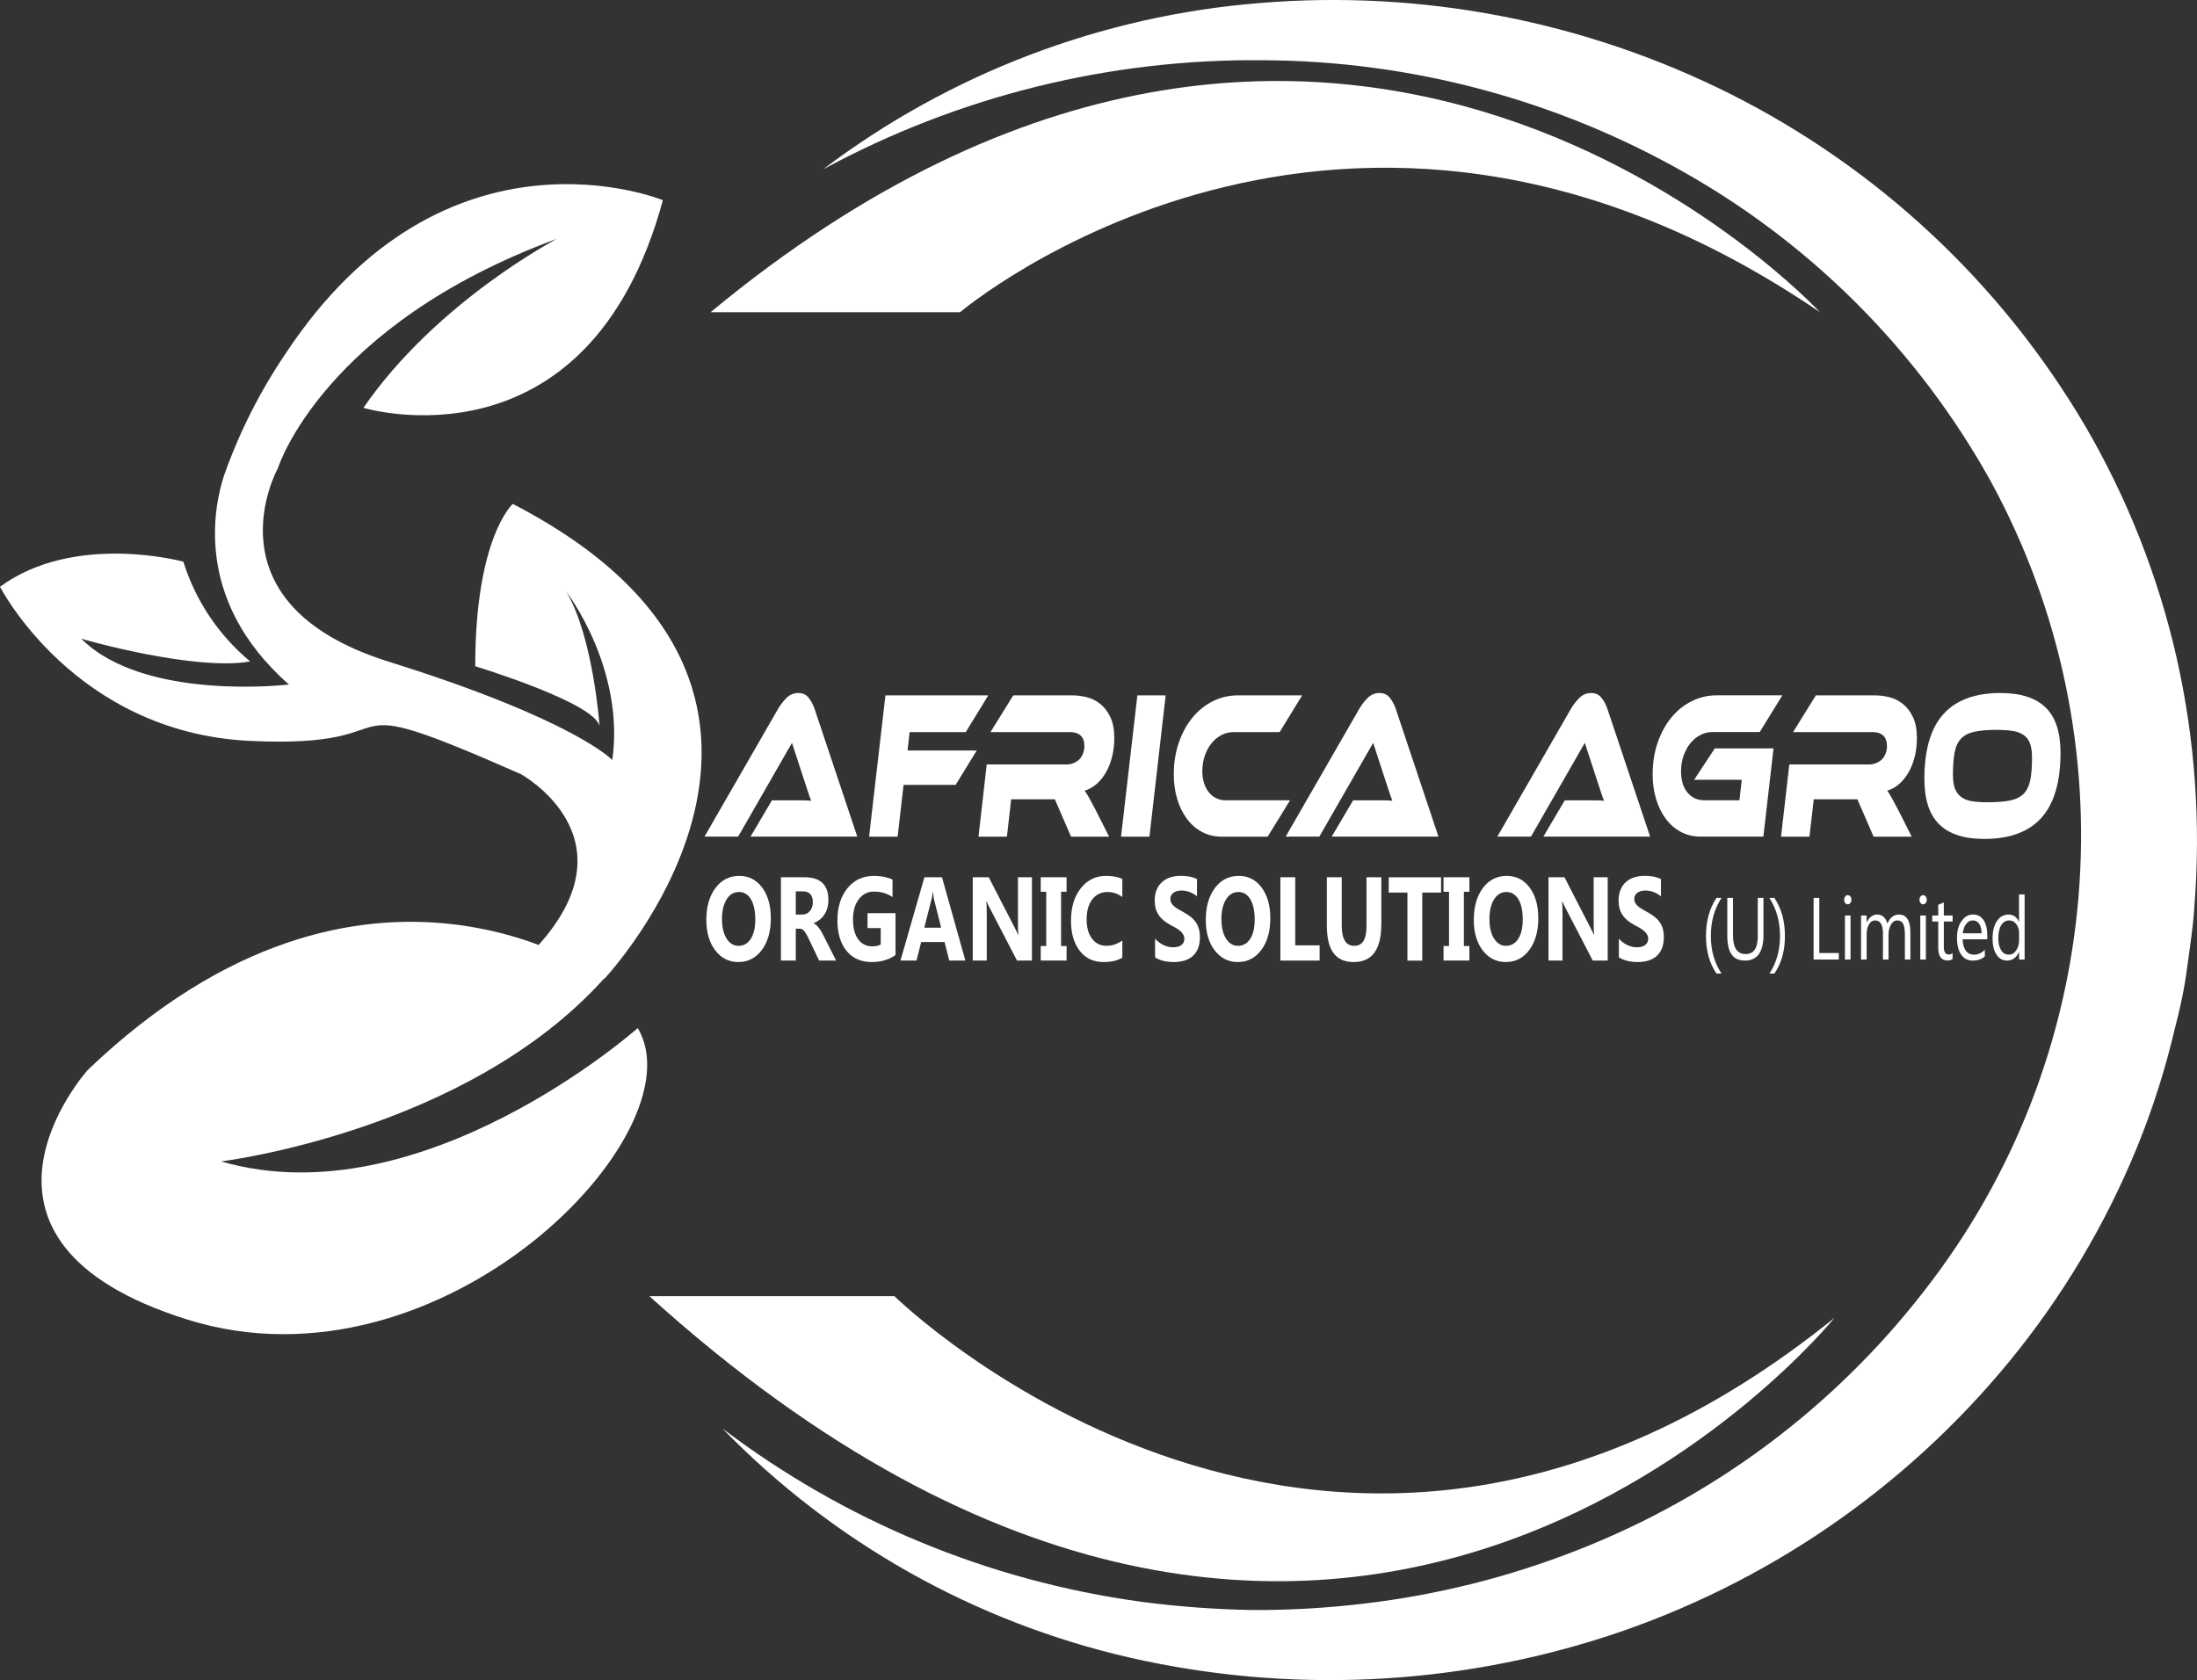 <svg xmlns="http://www.w3.org/2000/svg" id="Layer_1" data-name="Layer 1" viewBox="0 0 467.65 357.68"><rect x="0" y="0" width="467.65" height="357.68" fill="#333333" stroke="none"/><defs><style>      .cls-1 {        isolation: isolate;      }      .cls-2 {        fill: #fff;        stroke-width: 0px;      }    </style></defs><path class="cls-2" d="M151.25,66.47h53.11s81.56-69.22,183.03,0c0,0-102.42-110.76-236.14,0Z"></path><path class="cls-2" d="M138.22,275.94h52.16s92.94,91.35,200.12,4.6c0,0-104.32,129.22-252.28-4.6Z"></path><path class="cls-2" d="M47.06,247.25s52.32-6.34,81.59-39c0,0-50.54-37.26-109.94,19.5,0,0-32.82,36.37,21.28,53.21,54.1,16.84,109.05-39.89,95.76-62.09,0,0-45.98,40.81-88.69,28.38Z"></path><path class="cls-2" d="M53.27,140.83c-6.7-5.56-11.64-12.94-14.24-21.25,0,0-23.05-6.34-39.03,5.33,0,0,15.85,31.04,53.21,32.82,37.35,1.78,13.32-12.43,57.65,7.07,0,0,24.42,13.38,3.77,36.4l14.02,7.17s57.65-61.2-19.5-101.09c0,0-7.99,7.07-7.99,34.56,0,0,25.81,7.83,26.48,12.87,0,0-1.33-19.03-7.07-28.7,0,0,12.49,16.2,9.77,35.8,0,0-7.9-8.53-47.56-20.93-39.67-12.4-23.62-41.22-23.62-41.22,0,0,9.51-30.47,59.42-48.83,0,0-25.65,13.38-41.22,35.99,0,0,47.79,14.52,63.74-44.2,0,0-46.26-19.03-80.35,32.72-5.47,8.07-9.87,16.81-13.1,26-1.71,5.36-7.07,26,13.86,44.39,0,0-30.79,3.68-44.23-9.77,0,.06,24.13,6.98,36.02,4.85Z"></path><path class="cls-2" d="M175.19,36.06C202.18,15.63,234.45,3.34,268.2.64c34.52-2.86,69.17,3.85,100.14,19.37,31.49,15.83,57.75,40.41,75.59,70.81,8.91,15.31,15.44,31.88,19.37,49.15,3.91,17.31,5.19,35.11,3.81,52.8-.25,4.44-.98,8.82-1.55,13.19s-1.49,8.75-2.63,13.03c-2.03,8.65-4.73,17.14-8.09,25.37-6.71,16.37-15.82,31.65-27.02,45.34-22.33,27.24-51.96,47.54-85.42,58.54-32.91,10.74-68.12,12.35-101.88,4.66-33.02-7.56-63.15-24.51-86.76-48.8,26,19.73,56.64,32.43,88.98,36.88,7.9,1.05,15.85,1.64,23.81,1.78,7.93.04,15.85-.42,23.72-1.36,15.62-1.82,30.93-5.66,45.57-11.42,29.05-11.37,54.49-30.37,73.63-55.02,38.82-49.56,44.39-117.47,14.17-172.69-15.12-27.16-37.36-49.68-64.34-65.13-27.55-15.81-58.73-24.19-90.5-24.32-32.67-.33-64.88,7.67-93.61,23.24Z"></path><g class="cls-1"><g class="cls-1"><path class="cls-2" d="M159.75,178.12l4.56-7.73h6.72c.62,0,1.17.03,1.64.09-.22-.54-.46-1.22-.73-2.05-.27-.83-.53-1.6-.76-2.32l-2.6-7.96-11.46,19.96h-7.16l15.66-27.2c.51-.87,1.11-1.65,1.81-2.34.7-.69,1.53-1.03,2.48-1.03s1.64.32,2.18.97c.53.64.97,1.45,1.3,2.4l9.09,27.2h-22.74Z"></path></g><g class="cls-1"><path class="cls-2" d="M210.36,148.04l-4.79,7.82h-11.95l-.44,3.91h14.73l-4.5,7.33h-11.08l-1.26,11.02h-6.08l3.48-30.08h21.89Z"></path></g><g class="cls-1"><path class="cls-2" d="M236.08,178.12h-8.1l-3.45-7.96h-9.29l-.91,7.96h-6.05l1.75-15.38h17.01c.51,0,.99-.09,1.45-.27.46-.18.86-.44,1.2-.76s.61-.74.82-1.24c.2-.5.31-1.04.31-1.64,0-.99-.26-1.73-.79-2.23-.53-.49-1.26-.74-2.19-.74h-17.01l4.85-7.82h12.57c1.01,0,2.05.13,3.11.4s2.03.76,2.89,1.46,1.57,1.64,2.12,2.81c.55,1.17.82,2.65.82,4.45,0,1.35-.15,2.64-.45,3.87-.3,1.23-.73,2.34-1.29,3.33-.56.99-1.22,1.83-2,2.52s-1.64,1.17-2.57,1.44c.27.39.58.88.92,1.48.34.6.78,1.42,1.33,2.47l2.95,5.84Z"></path><path class="cls-2" d="M244.67,178.12h-6.05l3.48-30.08h6.02l-3.45,30.08Z"></path></g><g class="cls-1"><path class="cls-2" d="M274.59,170.39l-4.76,7.73h-9.82c-1.52,0-2.91-.34-4.16-1.01-1.26-.68-2.33-1.6-3.21-2.79s-1.57-2.59-2.06-4.2c-.49-1.62-.73-3.37-.73-5.26,0-2.46.36-4.72,1.08-6.79.72-2.07,1.69-3.84,2.92-5.33,1.23-1.48,2.67-2.64,4.32-3.46,1.66-.82,3.42-1.24,5.29-1.24h13.71l-4.79,7.82h-9.82c-.9,0-1.75.21-2.56.63-.81.42-1.51,1-2.12,1.75s-1.08,1.63-1.43,2.63c-.35,1-.53,2.11-.53,3.3,0,.93.12,1.78.37,2.54.24.76.58,1.42,1.02,1.96.44.54.96.96,1.56,1.26.6.3,1.28.45,2.02.45h13.71Z"></path></g><g class="cls-1"><path class="cls-2" d="M283.46,178.12l4.56-7.73h6.72c.63,0,1.17.03,1.64.09-.21-.54-.46-1.22-.73-2.05-.28-.83-.53-1.6-.76-2.32l-2.6-7.96-11.46,19.96h-7.16l15.66-27.2c.51-.87,1.11-1.65,1.81-2.34.7-.69,1.53-1.03,2.48-1.03s1.64.32,2.18.97.97,1.45,1.3,2.4l9.09,27.2h-22.74Z"></path></g><g class="cls-1"><path class="cls-2" d="M328.51,178.12l4.56-7.73h6.72c.63,0,1.17.03,1.64.09-.21-.54-.46-1.22-.73-2.05-.28-.83-.53-1.6-.76-2.32l-2.6-7.96-11.46,19.96h-7.16l15.66-27.2c.51-.87,1.11-1.65,1.81-2.34.7-.69,1.53-1.03,2.48-1.03s1.64.32,2.18.97.97,1.45,1.3,2.4l9.09,27.2h-22.74Z"></path></g><g class="cls-1"><path class="cls-2" d="M365,159.32h12.51l-2.16,18.79h-13.41c-1.52,0-2.91-.34-4.16-1.01-1.26-.68-2.33-1.6-3.21-2.79s-1.57-2.59-2.06-4.2c-.49-1.62-.73-3.37-.73-5.26,0-2.46.36-4.72,1.08-6.79.72-2.07,1.69-3.84,2.92-5.33,1.23-1.48,2.67-2.64,4.32-3.46,1.66-.82,3.42-1.24,5.29-1.24h14l-4.82,7.82h-10.08c-.9,0-1.75.21-2.56.63-.81.42-1.51,1-2.12,1.75s-1.09,1.63-1.45,2.65c-.36,1.02-.54,2.13-.54,3.33,0,1.89.45,3.39,1.36,4.5.91,1.11,2.12,1.66,3.64,1.66h7.43l.5-4.36h-10.14l4.41-6.7Z"></path></g><g class="cls-1"><path class="cls-2" d="M406.9,178.12h-8.09l-3.45-7.96h-9.29l-.91,7.96h-6.05l1.76-15.38h17.01c.51,0,.99-.09,1.45-.27.46-.18.85-.44,1.2-.76s.61-.74.82-1.24c.2-.5.31-1.04.31-1.64,0-.99-.27-1.73-.79-2.23-.53-.49-1.26-.74-2.19-.74h-17.01l4.85-7.82h12.57c1.01,0,2.05.13,3.11.4s2.03.76,2.89,1.46,1.57,1.64,2.12,2.81c.55,1.17.82,2.65.82,4.45,0,1.35-.15,2.64-.45,3.87-.3,1.23-.73,2.34-1.29,3.33-.56.99-1.23,1.83-2,2.52s-1.64,1.17-2.57,1.44c.27.39.58.88.92,1.48.34.6.78,1.42,1.33,2.47l2.95,5.84Z"></path></g><g class="cls-1"><path class="cls-2" d="M425.89,147.54c4.25,0,7.43,1.03,9.54,3.08s3.17,5.27,3.17,9.64c0,6.17-1.35,10.78-4.03,13.8-2.69,3.03-6.77,4.54-12.24,4.54-4.25,0-7.43-1.03-9.54-3.1-2.11-2.07-3.17-5.29-3.17-9.67,0-6.17,1.34-10.77,4.03-13.78,2.69-3.01,6.77-4.52,12.25-4.52ZM423.2,170.79c1.97,0,3.56-.13,4.78-.4,1.22-.27,2.16-.76,2.84-1.48.67-.72,1.12-1.7,1.36-2.94.24-1.24.35-2.83.35-4.74,0-1.2-.14-2.18-.42-2.94-.28-.76-.73-1.36-1.35-1.8-.61-.43-1.4-.73-2.35-.88-.96-.15-2.1-.23-3.42-.23-1.97,0-3.55.14-4.76.41s-2.15.76-2.82,1.48c-.68.72-1.13,1.7-1.36,2.94-.23,1.24-.35,2.83-.35,4.74,0,1.23.14,2.22.44,2.97s.74,1.34,1.34,1.78,1.38.73,2.33.88c.94.15,2.08.22,3.4.22Z"></path></g></g><g class="cls-1"><path class="cls-2" d="M157.16,204.81c-2.01,0-3.64-.83-4.91-2.48-1.26-1.65-1.9-3.81-1.9-6.46,0-2.81.64-5.07,1.93-6.81,1.28-1.73,2.98-2.59,5.1-2.59,2,0,3.62.83,4.85,2.48,1.24,1.66,1.85,3.85,1.85,6.56s-.64,5.04-1.92,6.74-2.95,2.56-5.01,2.56ZM157.3,189.9c-1.11,0-1.99.53-2.64,1.58-.65,1.05-.98,2.44-.98,4.17s.33,3.15.98,4.17c.65,1.02,1.5,1.54,2.56,1.54s1.95-.5,2.59-1.49c.64-.99.96-2.37.96-4.14s-.31-3.27-.93-4.29c-.62-1.02-1.47-1.54-2.54-1.54Z"></path><path class="cls-2" d="M177.99,204.5h-3.63l-2.18-4.56c-.16-.35-.32-.66-.47-.93s-.3-.5-.45-.7c-.15-.19-.31-.34-.48-.45-.17-.1-.35-.15-.54-.15h-.85v6.79h-3.16v-17.74h5c3.4,0,5.1,1.61,5.1,4.82,0,.62-.08,1.19-.22,1.71-.15.53-.36,1-.64,1.42-.27.42-.6.78-.99,1.09-.39.3-.82.55-1.3.72v.05c.21.08.41.22.61.4s.38.4.57.65c.18.24.36.51.52.8.17.28.32.56.45.84l2.65,5.25ZM169.39,189.76v4.94h1.37c.68,0,1.22-.25,1.63-.74.42-.5.63-1.13.63-1.87,0-1.55-.73-2.33-2.2-2.33h-1.43Z"></path><path class="cls-2" d="M190.63,203.31c-1.37,1-3.07,1.5-5.1,1.5-2.25,0-4.03-.79-5.33-2.37-1.3-1.58-1.95-3.76-1.95-6.52s.71-5.06,2.13-6.82c1.42-1.76,3.31-2.63,5.67-2.63,1.49,0,2.79.26,3.93.78v3.75c-1.08-.79-2.4-1.19-3.97-1.19-1.31,0-2.38.54-3.2,1.62-.83,1.07-1.24,2.51-1.24,4.31s.37,3.23,1.11,4.23c.74,1,1.74,1.5,2.99,1.5.76,0,1.36-.13,1.8-.41v-3.47h-2.81v-3.19h5.96v8.92Z"></path><path class="cls-2" d="M205.5,204.5h-3.44l-1-3.95h-4.98l-.99,3.95h-3.42l5.1-17.74h3.74l4.98,17.74ZM200.33,197.49l-1.5-5.96c-.11-.44-.19-.98-.24-1.59h-.08c-.03.52-.11,1.03-.24,1.55l-1.53,6.01h3.59Z"></path><path class="cls-2" d="M219.67,204.5h-3.19l-5.78-11.15c-.34-.65-.57-1.14-.7-1.47h-.04c.05.63.08,1.58.08,2.87v9.75h-2.98v-17.74h3.4l5.56,10.8c.25.49.49.97.7,1.45h.04c-.05-.41-.08-1.23-.08-2.44v-9.81h2.98v17.74Z"></path><path class="cls-2" d="M227.03,186.76v3.09h-1.17v11.55h1.17v3.09h-5.5v-3.09h1.17v-11.55h-1.17v-3.09h5.5Z"></path><path class="cls-2" d="M238.9,203.87c-1.02.63-2.36.94-4.01.94-2.15,0-3.84-.8-5.07-2.4s-1.85-3.73-1.85-6.39c0-2.84.69-5.14,2.08-6.91,1.39-1.77,3.18-2.64,5.39-2.64,1.37,0,2.52.22,3.46.65v3.85c-.94-.71-2.01-1.07-3.2-1.07-1.32,0-2.38.52-3.19,1.57-.81,1.05-1.21,2.46-1.21,4.25s.38,3.08,1.14,4.1c.76,1.02,1.79,1.53,3.08,1.53s2.36-.38,3.38-1.14v3.65Z"></path><path class="cls-2" d="M245.87,203.82v-3.96c.57.6,1.18,1.05,1.85,1.36.67.3,1.33.45,2.01.45.4,0,.75-.05,1.04-.14.3-.09.54-.21.74-.37.2-.16.35-.35.44-.57.1-.22.15-.46.15-.71,0-.35-.08-.66-.24-.93s-.37-.52-.64-.76c-.27-.23-.59-.45-.97-.67s-.77-.43-1.2-.66c-1.09-.58-1.91-1.28-2.45-2.11s-.81-1.84-.81-3.02c0-.92.14-1.72.44-2.38.29-.66.69-1.21,1.2-1.64s1.09-.75,1.75-.95c.67-.2,1.37-.3,2.11-.3s1.37.06,1.94.16c.56.11,1.08.28,1.56.51v3.7c-.24-.21-.49-.39-.77-.55-.28-.16-.56-.29-.85-.39-.29-.11-.58-.18-.87-.23s-.57-.07-.83-.07c-.36,0-.68.04-.98.13-.3.09-.55.21-.74.37-.2.15-.36.34-.47.56-.11.22-.17.46-.17.74,0,.29.06.56.19.8s.3.46.53.67c.23.21.5.42.83.62.33.2.69.41,1.11.63.56.3,1.06.61,1.51.95.45.33.83.71,1.15,1.13.32.42.56.9.73,1.44.17.54.25,1.17.25,1.89,0,.99-.15,1.82-.44,2.49-.3.67-.7,1.22-1.21,1.63-.51.42-1.1.72-1.78.9-.67.18-1.38.27-2.13.27s-1.5-.08-2.2-.25c-.69-.17-1.29-.41-1.8-.74Z"></path><path class="cls-2" d="M263.47,204.81c-2.01,0-3.64-.83-4.91-2.48s-1.9-3.81-1.9-6.46c0-2.81.64-5.07,1.93-6.81,1.28-1.73,2.98-2.59,5.1-2.59,2,0,3.62.83,4.86,2.48,1.23,1.66,1.85,3.85,1.85,6.56s-.64,5.04-1.92,6.74c-1.28,1.71-2.95,2.56-5.01,2.56ZM263.61,189.9c-1.11,0-1.99.53-2.64,1.58-.65,1.05-.98,2.44-.98,4.17s.33,3.15.98,4.17,1.5,1.54,2.56,1.54,1.95-.5,2.59-1.49c.64-.99.95-2.37.95-4.14s-.31-3.27-.93-4.29c-.62-1.02-1.46-1.54-2.54-1.54Z"></path><path class="cls-2" d="M280.89,204.5h-8.35v-17.74h3.16v14.5h5.19v3.24Z"></path><path class="cls-2" d="M294.02,196.82c0,5.33-1.96,7.99-5.88,7.99s-5.71-2.6-5.71-7.81v-10.24h3.17v10.29c0,2.87.89,4.31,2.66,4.31s2.61-1.39,2.61-4.16v-10.44h3.16v10.06Z"></path><path class="cls-2" d="M306.73,190.02h-3.99v14.49h-3.16v-14.49h-3.98v-3.25h11.14v3.25Z"></path><path class="cls-2" d="M312.77,186.76v3.09h-1.17v11.55h1.17v3.09h-5.5v-3.09h1.17v-11.55h-1.17v-3.09h5.5Z"></path><path class="cls-2" d="M320.52,204.81c-2.01,0-3.64-.83-4.91-2.48s-1.9-3.81-1.9-6.46c0-2.81.64-5.07,1.93-6.81,1.28-1.73,2.99-2.59,5.1-2.59,2,0,3.62.83,4.85,2.48,1.24,1.66,1.85,3.85,1.85,6.56s-.64,5.04-1.92,6.74-2.95,2.56-5.01,2.56ZM320.66,189.9c-1.11,0-1.99.53-2.64,1.58-.65,1.05-.98,2.44-.98,4.17s.33,3.15.98,4.17c.65,1.02,1.5,1.54,2.56,1.54s1.95-.5,2.59-1.49.96-2.37.96-4.14-.31-3.27-.93-4.29c-.62-1.02-1.47-1.54-2.54-1.54Z"></path><path class="cls-2" d="M342.21,204.5h-3.18l-5.78-11.15c-.34-.65-.57-1.14-.7-1.47h-.04c.06.63.08,1.58.08,2.87v9.75h-2.98v-17.74h3.4l5.56,10.8c.25.49.49.97.7,1.45h.04c-.05-.41-.08-1.23-.08-2.44v-9.81h2.98v17.74Z"></path><path class="cls-2" d="M344.59,203.82v-3.96c.56.6,1.18,1.05,1.85,1.36.66.3,1.33.45,2.01.45.4,0,.74-.05,1.04-.14s.55-.21.74-.37.35-.35.45-.57c.1-.22.15-.46.15-.71,0-.35-.08-.66-.24-.93s-.37-.52-.64-.76c-.27-.23-.59-.45-.96-.67s-.77-.43-1.2-.66c-1.1-.58-1.91-1.28-2.45-2.11-.54-.83-.81-1.84-.81-3.02,0-.92.15-1.72.44-2.38.29-.66.69-1.21,1.2-1.64s1.09-.75,1.76-.95c.66-.2,1.37-.3,2.11-.3s1.38.06,1.94.16c.56.11,1.08.28,1.56.51v3.7c-.23-.21-.49-.39-.76-.55-.28-.16-.56-.29-.86-.39-.29-.11-.59-.18-.88-.23-.29-.05-.56-.07-.82-.07-.36,0-.68.04-.98.13-.29.09-.54.21-.74.37-.2.15-.36.34-.47.56-.11.22-.16.46-.16.74,0,.29.06.56.19.8s.3.46.53.67c.23.21.5.42.83.62.33.2.69.41,1.1.63.56.3,1.07.61,1.51.95s.83.71,1.15,1.13c.32.42.56.9.73,1.44.17.54.25,1.17.25,1.89,0,.99-.15,1.82-.45,2.49s-.7,1.22-1.21,1.63c-.51.42-1.1.72-1.77.9s-1.39.27-2.14.27-1.5-.08-2.19-.25c-.69-.17-1.29-.41-1.8-.74Z"></path></g><g class="cls-1"><path class="cls-2" d="M366.43,207.26h-1.06c-1.49-2.16-2.24-4.82-2.24-7.99s.75-5.88,2.24-8.12h1.07c-1.51,2.32-2.27,5.02-2.27,8.1s.75,5.72,2.26,8.01Z"></path><path class="cls-2" d="M375.38,198.97c0,3.68-1.31,5.53-3.94,5.53s-3.77-1.77-3.77-5.32v-8.03h1.21v7.93c0,2.69.9,4.03,2.69,4.03s2.59-1.3,2.59-3.9v-8.06h1.21v7.82Z"></path><path class="cls-2" d="M377.69,207.26h-1.05c1.5-2.29,2.25-4.95,2.25-8.01s-.76-5.78-2.27-8.1h1.07c1.5,2.24,2.25,4.94,2.25,8.12s-.75,5.83-2.25,7.99Z"></path><path class="cls-2" d="M391.42,204.28h-5.38v-13.12h1.21v11.73h4.16v1.39Z"></path><path class="cls-2" d="M393.31,192.53c-.21,0-.39-.09-.54-.28s-.23-.41-.23-.7.08-.51.23-.7.33-.28.54-.28.4.09.55.28.23.42.23.7-.07.5-.23.69c-.15.19-.34.28-.55.28ZM393.9,204.28h-1.19v-9.37h1.19v9.37Z"></path><path class="cls-2" d="M406.66,204.28h-1.19v-5.38c0-1.03-.13-1.78-.38-2.25-.25-.46-.68-.7-1.28-.7-.51,0-.94.29-1.29.88-.35.59-.53,1.29-.53,2.11v5.34h-1.19v-5.56c0-1.85-.56-2.77-1.68-2.77-.52,0-.95.28-1.29.83s-.5,1.27-.5,2.16v5.34h-1.19v-9.37h1.19v1.48h.02c.53-1.14,1.29-1.7,2.3-1.7.5,0,.95.18,1.32.54.38.36.63.82.77,1.41.55-1.29,1.37-1.94,2.46-1.94,1.63,0,2.44,1.27,2.44,3.82v5.77Z"></path><path class="cls-2" d="M409.35,192.53c-.21,0-.39-.09-.54-.28s-.23-.41-.23-.7.08-.51.23-.7.33-.28.54-.28.4.09.55.28.23.42.23.7-.07.5-.23.69c-.15.19-.34.28-.55.28ZM409.94,204.28h-1.19v-9.37h1.19v9.37Z"></path><path class="cls-2" d="M415.62,204.19c-.28.2-.65.29-1.11.29-1.29,0-1.94-.91-1.94-2.75v-5.54h-1.27v-1.28h1.27v-2.29l1.19-.49v2.77h1.87v1.28h-1.87v5.28c0,.63.08,1.07.25,1.34s.45.4.84.4c.3,0,.56-.1.77-.31v1.28Z"></path><path class="cls-2" d="M423,199.97h-5.23c.02,1.04.24,1.85.67,2.42.42.57,1.01.85,1.75.85.84,0,1.6-.35,2.3-1.04v1.41c-.65.59-1.51.89-2.58.89s-1.87-.42-2.46-1.28c-.6-.85-.89-2.04-.89-3.59,0-1.46.33-2.65.98-3.56s1.46-1.38,2.43-1.38,1.72.4,2.25,1.19c.53.79.79,1.89.79,3.3v.79ZM421.79,198.7c0-.87-.17-1.54-.5-2.03-.33-.48-.78-.72-1.36-.72s-1.03.25-1.42.76-.63,1.17-.72,1.99h4Z"></path><path class="cls-2" d="M430.97,204.28h-1.19v-1.59h-.03c-.55,1.21-1.4,1.81-2.55,1.81-.93,0-1.67-.42-2.23-1.26-.56-.84-.84-1.98-.84-3.42,0-1.55.31-2.79.93-3.72.62-.94,1.44-1.4,2.46-1.4s1.76.5,2.22,1.52h.03v-5.8h1.19v13.87ZM429.78,200.04v-1.38c0-.76-.2-1.4-.59-1.92-.4-.52-.9-.79-1.5-.79-.72,0-1.29.34-1.71,1.01s-.62,1.6-.62,2.78c0,1.08.2,1.93.6,2.56s.93.94,1.6.94,1.2-.3,1.61-.91c.41-.6.62-1.36.62-2.29Z"></path></g></svg>